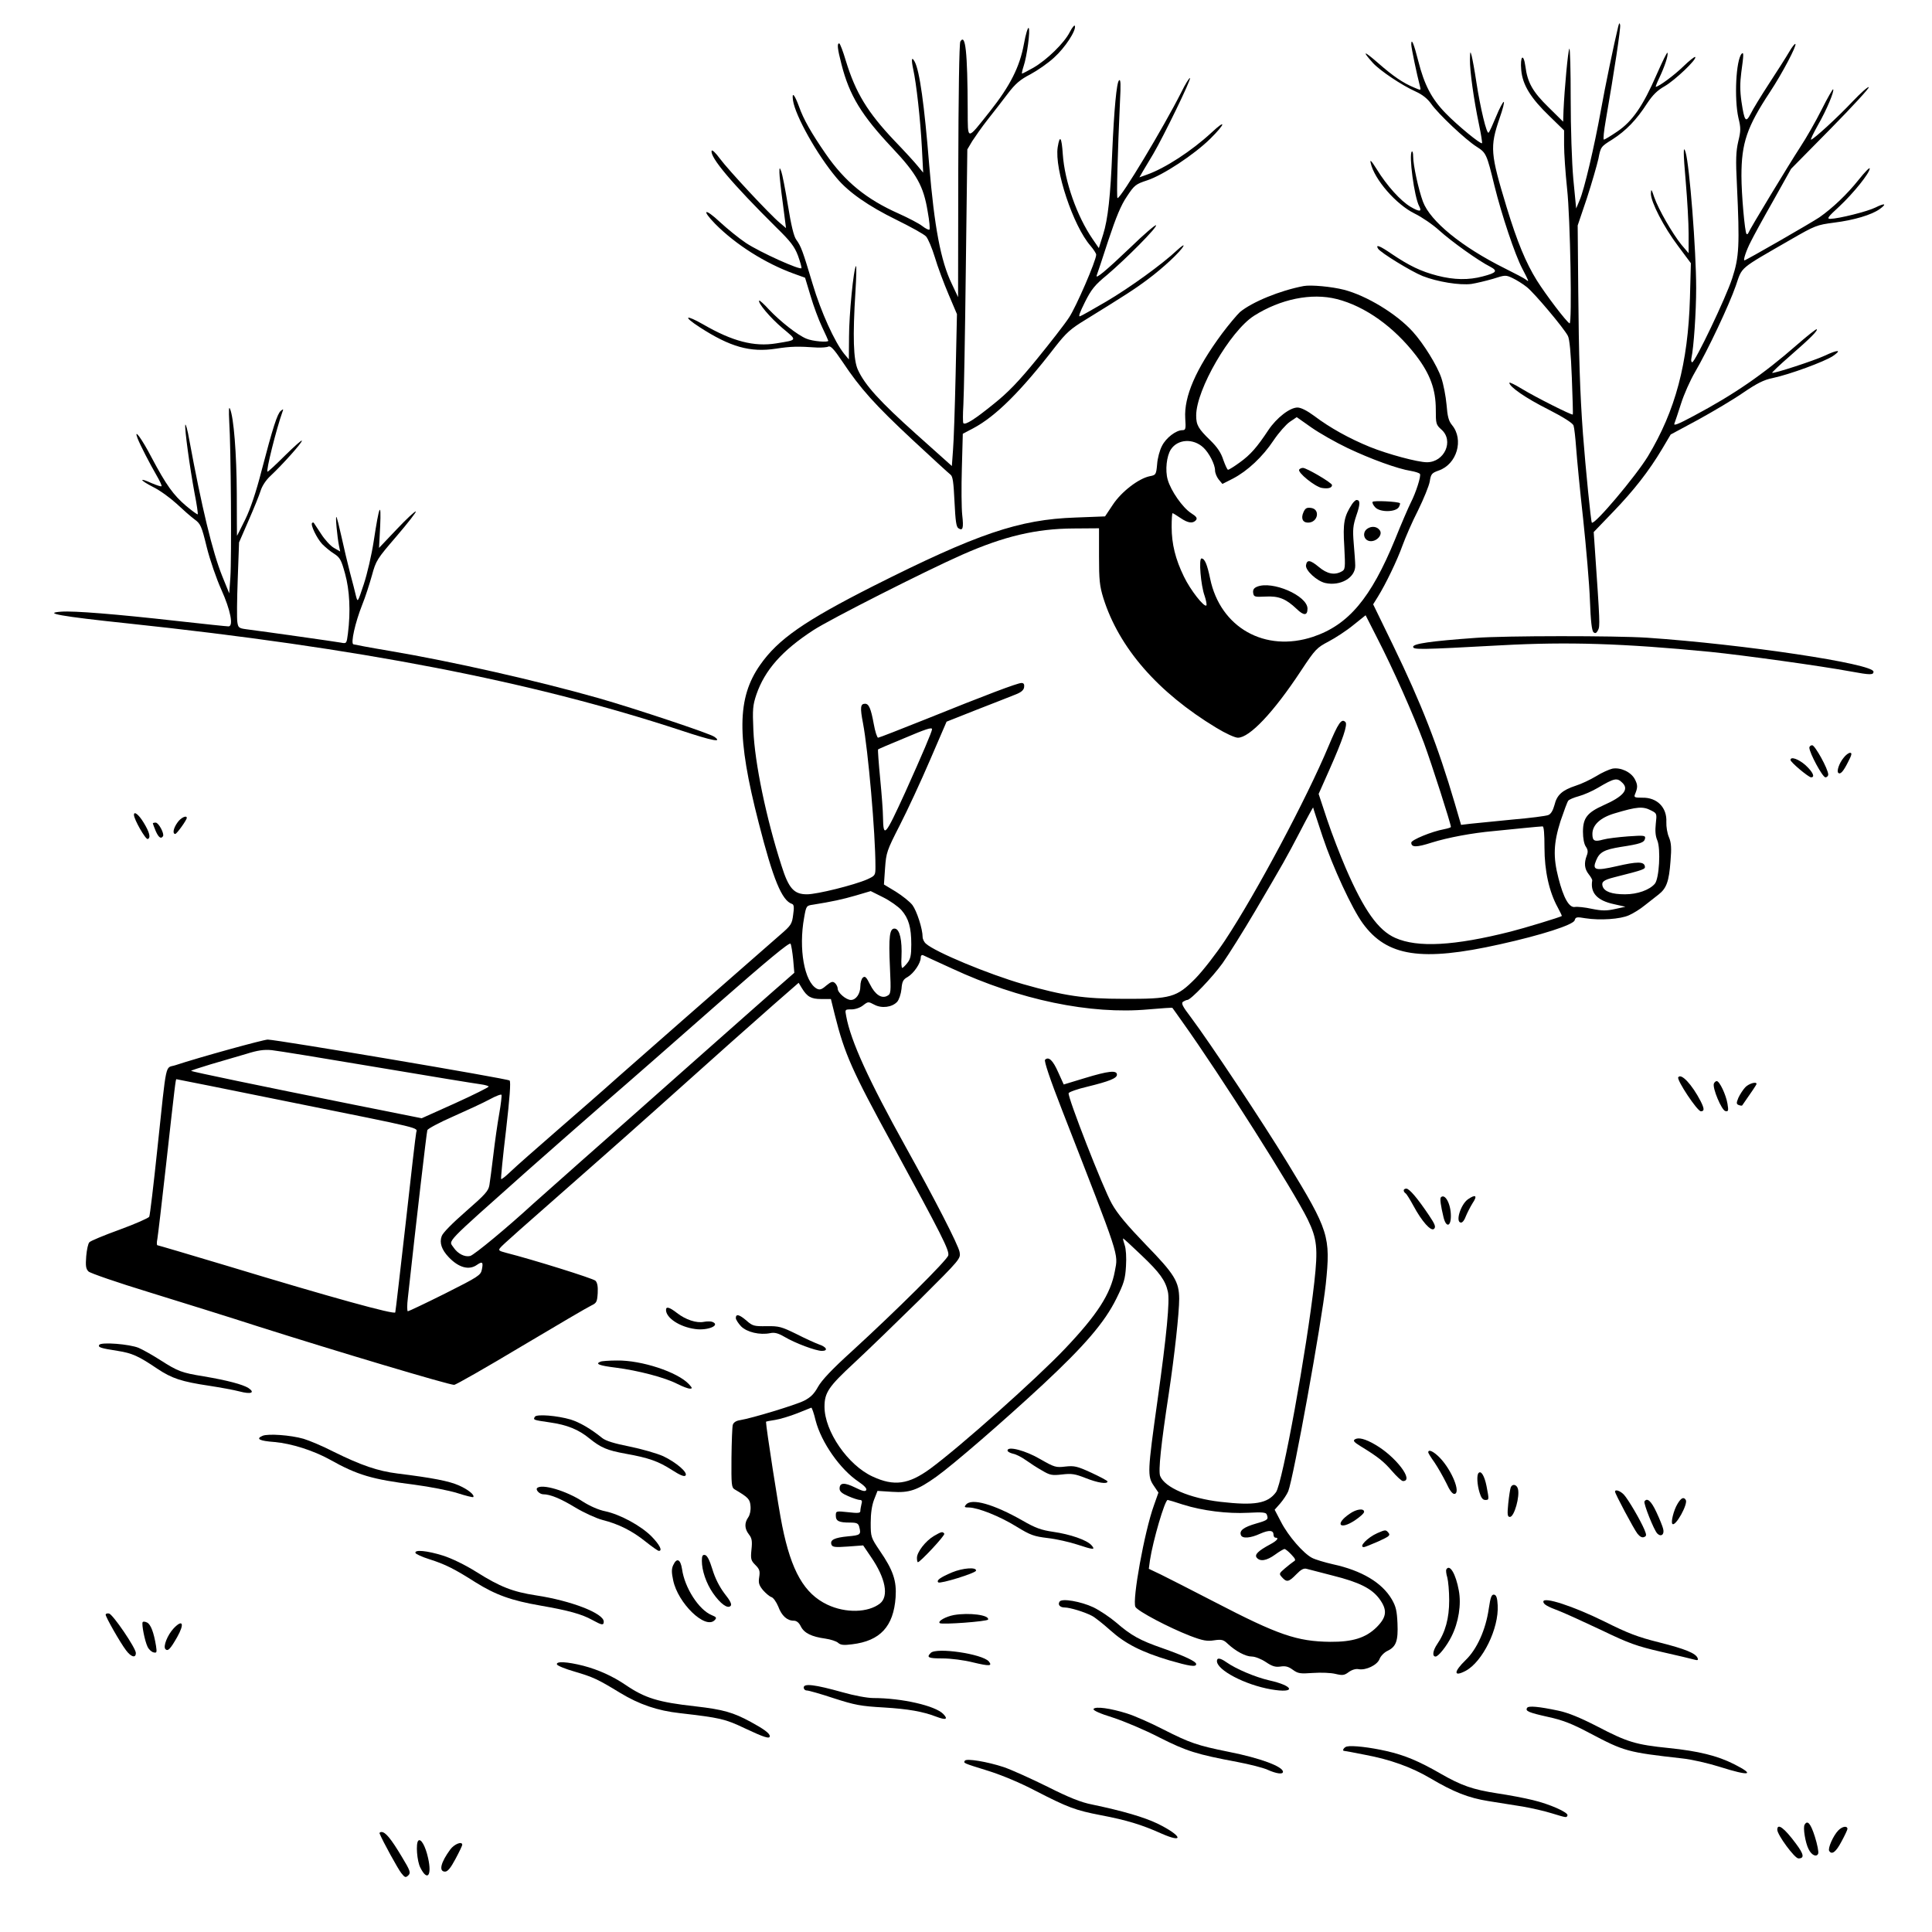 <?xml version="1.0" standalone="no"?>
<!DOCTYPE svg PUBLIC "-//W3C//DTD SVG 20010904//EN"
 "http://www.w3.org/TR/2001/REC-SVG-20010904/DTD/svg10.dtd">
<svg version="1.0" xmlns="http://www.w3.org/2000/svg"
 width="1024pt" height="1024pt" viewBox="0 0 1024 1024"
 preserveAspectRatio="xMidYMid meet">

<g transform="translate(0,1024) scale(0.1,-0.1)"
fill="#000000" stroke="none">
<path d="M8577 10100 c-21 -85 -71 -326 -92 -445 -34 -189 -89 -424 -113 -477
l-18 -43 -15 155 c-8 89 -14 270 -14 427 0 150 -3 269 -7 265 -7 -7 -26 -213
-31 -327 l-2 -60 -77 76 c-84 82 -112 131 -123 217 -10 73 -29 56 -22 -20 7
-78 50 -148 150 -244 l77 -75 0 -78 c0 -43 7 -147 16 -232 17 -152 27 -722 13
-713 -19 11 -125 151 -173 227 -59 95 -104 204 -160 387 -87 287 -90 320 -38
473 17 48 27 87 22 87 -4 0 -23 -35 -40 -77 -18 -43 -35 -82 -40 -86 -10 -11
-44 131 -65 268 -9 61 -21 124 -25 140 -7 26 -8 24 -9 -20 -1 -59 20 -212 48
-345 11 -52 18 -97 16 -99 -7 -7 -131 95 -193 159 -75 77 -113 151 -145 277
-23 91 -37 125 -37 87 0 -17 30 -161 46 -221 6 -23 6 -23 -31 -7 -58 24 -110
59 -192 131 -76 66 -86 66 -26 -1 38 -41 152 -118 228 -152 35 -16 62 -38 81
-65 35 -51 183 -191 241 -227 50 -32 53 -38 94 -207 38 -154 109 -366 147
-438 36 -69 38 -74 21 -60 -8 7 -60 34 -114 61 -227 113 -394 249 -433 353
-24 65 -52 194 -52 240 0 18 -3 29 -7 26 -17 -17 13 -242 39 -290 16 -30 2
-31 -46 -3 -52 31 -125 111 -179 199 -29 46 -37 54 -32 33 19 -87 135 -220
233 -268 37 -18 96 -58 131 -90 64 -58 208 -161 270 -192 41 -22 33 -32 -40
-51 -74 -20 -152 -19 -241 4 -88 23 -148 52 -243 116 -61 42 -86 52 -71 27 13
-21 176 -121 236 -145 79 -31 197 -50 259 -42 25 4 76 16 114 27 65 21 68 21
104 4 21 -10 55 -31 76 -48 40 -32 195 -216 217 -258 9 -16 16 -92 21 -220 4
-107 7 -196 5 -197 -5 -5 -199 93 -268 135 -38 23 -68 38 -68 33 0 -21 88 -82
206 -141 80 -41 129 -72 134 -85 4 -11 10 -65 14 -120 4 -55 20 -224 37 -375
16 -151 33 -346 36 -433 4 -109 10 -160 19 -168 9 -8 16 -5 24 11 11 21 10 42
-17 432 l-6 88 102 106 c110 114 190 216 261 335 l45 76 145 78 c80 44 188
108 240 144 72 49 109 68 155 77 90 19 275 87 320 117 50 34 27 35 -43 2 -55
-26 -273 -97 -279 -91 -2 2 40 42 94 89 109 95 149 135 142 142 -3 2 -50 -35
-105 -83 -181 -158 -332 -262 -548 -377 -84 -45 -108 -54 -101 -39 4 10 20 58
35 105 15 48 48 122 73 165 70 120 182 358 217 459 36 104 12 84 291 245 130
75 139 78 230 90 105 13 199 41 242 72 40 29 27 33 -23 8 -42 -21 -194 -59
-239 -60 -20 0 -13 10 47 65 76 71 162 178 162 202 0 8 -26 -19 -58 -59 -62
-78 -139 -151 -209 -200 -43 -29 -389 -228 -397 -228 -8 0 10 54 34 100 12 25
65 122 118 215 l95 170 210 213 c115 117 206 216 202 220 -4 4 -42 -30 -85
-75 -81 -86 -209 -203 -221 -203 -4 0 13 35 37 78 45 78 88 181 80 189 -2 2
-30 -46 -61 -108 -31 -62 -82 -151 -113 -198 -60 -92 -269 -437 -275 -455 -2
-6 -7 -9 -10 -6 -9 9 -27 209 -27 308 0 174 29 259 151 444 66 100 143 247
135 255 -3 3 -18 -16 -33 -42 -15 -26 -63 -101 -106 -167 -43 -66 -87 -138
-98 -161 -26 -50 -33 -41 -49 65 -8 56 -8 98 -1 153 13 94 14 112 2 100 -30
-33 -40 -238 -17 -340 13 -53 13 -68 -1 -125 -12 -53 -14 -96 -7 -230 15 -321
12 -382 -25 -495 -34 -105 -197 -445 -212 -445 -5 0 -7 10 -4 23 12 55 25 241
25 371 0 200 -35 648 -56 719 -13 42 -13 1 1 -159 8 -93 15 -216 15 -273 l0
-103 -39 46 c-48 60 -120 185 -143 250 -15 45 -17 47 -18 20 0 -45 68 -177
145 -279 l67 -90 -5 -185 c-10 -346 -77 -597 -223 -839 -65 -106 -283 -365
-297 -351 -5 6 -33 286 -47 470 -16 218 -22 412 -25 763 l-3 342 49 145 c26
80 53 174 61 209 12 63 13 64 74 102 72 46 128 104 184 191 30 45 54 69 93 91
54 31 173 144 162 155 -3 3 -31 -19 -63 -50 -48 -47 -131 -108 -146 -108 -2 0
6 21 19 48 28 59 48 119 43 132 -2 6 -27 -46 -57 -114 -73 -168 -129 -249
-209 -303 -35 -24 -67 -43 -71 -43 -5 0 0 46 10 103 45 260 80 489 76 505 -3
13 -5 11 -10 -8z"/>
<path d="M5670 10070 c-29 -58 -122 -148 -193 -189 -30 -17 -57 -31 -60 -31
-2 0 1 17 8 38 18 52 37 194 27 204 -4 4 -16 -34 -25 -85 -22 -121 -73 -222
-180 -357 -125 -157 -117 -158 -118 6 -1 312 -12 408 -39 364 -6 -9 -10 -284
-11 -685 l-1 -670 -33 70 c-59 121 -93 304 -120 630 -26 322 -51 500 -77 548
-16 30 -19 13 -8 -39 17 -76 38 -266 46 -414 l7 -135 -29 35 c-15 19 -71 80
-124 135 -142 150 -205 253 -257 423 -15 51 -31 92 -35 92 -12 0 -10 -26 12
-111 42 -165 106 -270 270 -444 129 -137 165 -201 187 -337 9 -49 13 -92 9
-95 -3 -3 -20 5 -38 19 -18 14 -74 43 -125 66 -171 76 -284 168 -387 317 -76
110 -118 184 -141 250 -24 65 -39 82 -32 33 12 -82 128 -289 231 -411 63 -76
170 -150 317 -222 75 -37 146 -76 157 -88 11 -12 32 -62 47 -111 14 -48 47
-136 72 -195 l45 -106 -7 -320 c-4 -176 -10 -357 -14 -402 l-6 -83 -190 170
c-192 172 -271 259 -308 340 -24 52 -28 176 -13 415 5 77 6 138 3 135 -13 -12
-37 -259 -37 -375 l-1 -120 -25 30 c-50 62 -123 222 -167 370 -53 177 -61 199
-87 235 -13 18 -27 77 -44 182 -14 86 -30 166 -35 179 -9 23 -10 23 -10 -6 0
-16 8 -89 18 -162 l17 -132 -33 28 c-52 43 -273 280 -318 341 -21 29 -41 48
-43 41 -11 -33 108 -174 343 -407 75 -73 96 -101 114 -148 12 -33 20 -62 19
-67 -5 -13 -220 84 -294 133 -39 26 -100 76 -138 111 -81 76 -101 68 -25 -10
108 -109 264 -208 415 -263 l61 -22 29 -96 c15 -52 43 -127 61 -165 18 -38 33
-71 33 -73 0 -10 -84 -3 -116 11 -47 19 -138 91 -198 154 -26 29 -50 50 -52
48 -10 -10 58 -91 123 -146 80 -67 82 -62 -33 -81 -117 -19 -232 11 -386 100
-96 55 -111 45 -20 -14 162 -105 268 -135 405 -114 78 12 115 13 217 6 25 -1
52 1 60 5 12 6 30 -13 75 -80 96 -144 172 -228 370 -413 103 -96 194 -179 203
-186 12 -9 16 -40 21 -143 5 -101 9 -134 21 -141 23 -15 28 0 20 70 -4 36 -5
147 -2 248 l5 183 57 30 c118 63 251 195 433 431 58 74 81 95 160 143 209 129
262 163 330 214 82 61 173 146 189 176 6 11 -9 1 -33 -21 -76 -72 -251 -199
-377 -273 -67 -39 -128 -74 -137 -77 -11 -5 -3 18 25 74 34 68 52 91 118 145
100 85 268 254 259 263 -3 4 -64 -48 -134 -116 -133 -127 -190 -174 -180 -149
3 8 31 91 61 184 42 126 67 187 99 234 39 59 46 65 107 85 83 27 249 136 335
221 81 80 86 107 6 32 -105 -97 -246 -189 -343 -223 l-39 -14 19 33 c10 17 35
59 55 92 55 94 201 394 194 401 -3 3 -24 -30 -46 -75 -94 -186 -319 -561 -338
-561 -6 0 1 251 13 510 5 94 4 122 -5 114 -13 -12 -26 -154 -36 -379 -9 -233
-23 -358 -48 -437 l-23 -73 -33 48 c-83 121 -148 305 -158 449 -6 92 -16 106
-27 38 -18 -117 82 -418 174 -523 16 -19 30 -40 30 -47 0 -31 -107 -278 -144
-333 -22 -34 -99 -133 -170 -220 -97 -119 -154 -178 -228 -237 -101 -82 -151
-114 -162 -103 -3 3 -3 47 0 97 3 50 9 375 13 723 l8 631 26 44 c15 23 51 75
81 113 31 39 79 101 107 138 41 54 66 75 120 103 37 20 94 59 126 89 58 52
118 144 110 168 -2 6 -14 -8 -27 -33z"/>
<path d="M6910 8724 c-127 -24 -274 -85 -338 -138 -16 -15 -59 -66 -95 -114
-139 -188 -202 -334 -195 -449 4 -57 2 -63 -15 -63 -34 0 -87 -41 -108 -83
-12 -22 -24 -66 -26 -98 -5 -55 -7 -57 -39 -63 -59 -12 -150 -82 -195 -150
l-42 -63 -156 -6 c-300 -10 -522 -86 -1074 -364 -363 -184 -503 -281 -598
-417 -123 -175 -125 -381 -8 -836 77 -302 123 -413 177 -431 10 -3 12 -18 6
-57 -6 -49 -11 -57 -68 -106 -350 -306 -756 -662 -861 -755 -71 -64 -218 -192
-325 -285 -107 -93 -216 -189 -242 -214 -26 -25 -49 -44 -52 -41 -2 2 9 118
26 258 20 174 26 257 19 264 -10 10 -1230 216 -1282 217 -22 0 -360 -93 -490
-136 -55 -18 -44 37 -95 -444 -20 -190 -39 -351 -43 -359 -4 -7 -74 -38 -156
-68 -83 -30 -155 -60 -161 -67 -7 -6 -14 -40 -17 -74 -4 -51 -2 -67 12 -81 9
-9 154 -59 321 -110 168 -52 429 -133 580 -182 416 -132 1008 -309 1037 -309
9 0 170 92 357 204 188 112 355 210 371 217 27 13 30 19 33 65 2 35 -2 56 -12
66 -12 12 -332 112 -474 148 -38 10 -42 13 -30 27 12 15 82 77 538 478 75 66
199 176 276 245 365 327 509 455 633 564 l134 117 17 -28 c28 -46 49 -58 103
-58 l51 0 21 -85 c52 -207 90 -293 307 -690 260 -478 301 -558 294 -584 -6
-25 -276 -293 -512 -509 -105 -95 -159 -153 -178 -187 -21 -38 -39 -56 -74
-74 -46 -23 -277 -93 -339 -103 -21 -3 -35 -12 -39 -25 -3 -10 -6 -89 -7 -175
-1 -142 0 -157 17 -167 73 -43 81 -52 84 -89 2 -22 -3 -46 -12 -59 -21 -30
-20 -60 3 -90 16 -20 19 -35 14 -81 -5 -50 -3 -58 21 -82 22 -22 25 -32 20
-64 -5 -31 -1 -43 20 -69 15 -17 35 -34 45 -37 10 -3 26 -26 36 -50 18 -49 47
-75 82 -75 15 0 28 -10 38 -31 18 -35 57 -54 130 -64 28 -4 58 -14 67 -22 13
-12 30 -14 75 -8 148 18 219 94 230 249 6 87 -13 144 -84 247 -47 70 -48 73
-48 148 0 49 6 92 18 123 l18 46 78 -5 c90 -6 133 8 235 81 88 63 352 291 563
487 221 206 328 330 390 456 40 81 47 103 51 172 3 46 0 93 -7 112 -6 18 -10
33 -8 35 1 1 45 -39 98 -90 96 -91 126 -133 139 -192 11 -47 -6 -228 -55 -577
-53 -377 -54 -401 -20 -451 l25 -37 -24 -68 c-50 -138 -116 -503 -98 -538 13
-23 176 -109 289 -153 68 -26 91 -30 128 -24 41 6 50 3 73 -19 42 -39 94 -67
127 -67 17 0 50 -13 74 -29 34 -23 51 -28 78 -24 26 4 42 0 65 -17 28 -20 38
-22 107 -17 43 3 95 1 119 -5 38 -9 47 -8 71 10 17 12 37 18 52 15 39 -7 99
22 111 54 6 16 25 35 42 43 46 22 57 53 53 146 -3 66 -8 89 -30 127 -52 89
-160 153 -312 186 -44 10 -94 25 -111 34 -46 24 -126 116 -164 190 l-34 65 30
34 c16 19 35 47 42 64 28 71 177 894 199 1098 26 253 17 282 -202 641 -131
215 -414 641 -513 773 -45 59 -53 75 -41 83 8 5 18 9 22 9 18 0 133 120 187
195 31 44 109 168 172 275 155 264 162 276 240 425 37 72 68 128 68 125 0 -3
23 -72 50 -154 54 -162 156 -382 213 -460 128 -176 311 -204 727 -111 221 49
388 103 396 127 5 18 11 19 57 11 78 -12 185 -5 231 16 23 10 60 33 83 52 24
19 57 45 74 58 42 33 55 69 63 176 6 70 4 98 -8 127 -9 20 -15 56 -14 81 4 77
-49 131 -128 129 -39 0 -44 2 -39 16 16 38 16 51 0 82 -20 38 -75 64 -119 56
-17 -4 -56 -21 -86 -40 -30 -18 -78 -41 -107 -50 -73 -24 -101 -49 -114 -103
-8 -29 -19 -48 -33 -53 -12 -5 -97 -16 -191 -24 -93 -9 -193 -19 -221 -22
l-50 -6 -33 113 c-90 306 -177 529 -328 840 l-105 216 25 40 c41 66 103 194
131 273 15 41 51 125 82 185 30 61 58 130 62 153 6 40 11 45 47 58 97 33 135
164 71 241 -18 22 -24 45 -29 108 -4 44 -16 108 -28 143 -22 65 -94 181 -151
244 -86 95 -245 191 -364 222 -66 17 -176 27 -214 20z m175 -69 c150 -38 303
-147 420 -299 75 -98 105 -180 105 -286 0 -76 1 -81 30 -107 67 -59 16 -173
-77 -173 -49 0 -208 43 -302 81 -110 45 -213 102 -296 165 -38 28 -70 44 -88
44 -41 0 -111 -55 -154 -119 -61 -92 -95 -131 -152 -172 -30 -22 -58 -39 -62
-39 -4 0 -15 24 -25 52 -12 38 -32 68 -69 104 -64 62 -75 81 -75 132 0 137
180 447 306 528 140 89 305 123 439 89z m58 -790 c122 -58 265 -110 335 -121
23 -4 45 -11 48 -16 7 -10 -21 -99 -49 -153 -11 -22 -49 -109 -83 -194 -128
-312 -247 -453 -434 -516 -255 -85 -492 48 -546 308 -16 77 -29 107 -46 107
-15 0 -4 -142 17 -199 8 -24 12 -47 9 -50 -12 -11 -85 82 -119 153 -45 92 -65
173 -65 263 0 40 2 73 5 73 2 0 21 -11 41 -25 41 -28 66 -31 83 -12 8 11 3 19
-27 38 -44 29 -106 117 -123 177 -14 49 -6 125 17 160 36 55 118 60 172 10 31
-29 62 -90 62 -121 0 -14 9 -35 19 -48 l20 -24 57 29 c76 40 156 114 215 203
27 40 66 84 85 97 l37 25 78 -55 c43 -30 129 -79 192 -109z m-1318 -572 c0
-127 3 -158 23 -223 83 -264 289 -500 598 -687 49 -30 99 -53 115 -53 62 0
189 134 334 354 76 115 84 123 147 156 36 19 96 58 131 87 l65 52 60 -118 c88
-171 192 -406 250 -561 41 -112 142 -426 142 -443 0 -3 -16 -8 -36 -12 -66
-12 -174 -57 -174 -71 0 -26 27 -26 108 0 86 27 215 51 327 61 39 4 111 11
160 16 50 5 95 9 101 9 7 0 10 -40 10 -112 0 -124 25 -235 70 -317 13 -24 23
-45 22 -46 -7 -6 -201 -65 -273 -83 -297 -75 -491 -86 -610 -33 -90 40 -165
145 -262 369 -29 67 -74 183 -99 258 l-45 136 56 126 c72 162 99 242 86 255
-21 21 -38 -5 -90 -129 -115 -275 -382 -777 -548 -1028 -47 -71 -118 -162
-157 -202 -100 -101 -129 -109 -381 -108 -211 0 -315 16 -533 78 -184 53 -465
170 -514 214 -10 8 -18 25 -18 36 0 43 -31 138 -54 169 -14 18 -53 49 -88 71
l-63 38 6 87 c6 82 9 92 78 227 40 78 112 233 160 345 l88 204 159 63 c88 34
179 70 204 80 32 12 46 24 48 40 2 15 -2 22 -14 22 -21 0 -185 -62 -505 -191
-135 -54 -250 -99 -255 -99 -5 0 -16 33 -23 73 -15 82 -26 107 -46 107 -25 0
-27 -20 -11 -103 27 -142 66 -583 66 -760 0 -47 -1 -48 -44 -68 -69 -30 -265
-79 -319 -79 -69 0 -97 31 -135 152 -81 251 -142 545 -149 718 -5 111 -3 132
16 189 45 130 136 233 302 341 87 57 592 313 789 400 222 98 392 138 590 139
l135 1 0 -147z m-885 -918 c0 -12 -51 -132 -142 -334 -108 -236 -116 -245
-118 -131 0 30 -7 122 -15 204 -8 83 -13 152 -11 154 2 2 62 28 133 57 120 51
153 62 153 50z m3660 -285 c35 -35 3 -72 -101 -118 -87 -39 -109 -68 -109
-141 0 -34 6 -65 15 -78 11 -16 13 -28 5 -48 -15 -40 -12 -70 10 -98 11 -14
20 -29 19 -34 -11 -65 26 -106 114 -125 l62 -14 -55 -12 c-45 -10 -69 -10
-123 1 -36 8 -77 12 -89 10 -31 -6 -61 47 -88 153 -29 112 -26 185 11 302 18
53 36 102 41 108 4 6 30 17 56 24 26 7 72 27 102 45 88 52 101 54 130 25z
m152 -146 c30 -15 30 -17 24 -70 -4 -37 -2 -65 8 -88 19 -46 10 -203 -13 -230
-28 -33 -92 -56 -158 -56 -70 0 -110 14 -119 43 -7 23 6 33 61 47 162 41 166
43 163 59 -5 25 -41 25 -149 0 -114 -26 -131 -21 -109 31 18 44 44 57 130 71
105 16 124 23 129 44 3 17 -3 18 -90 12 -52 -4 -111 -11 -132 -17 -46 -13 -57
-7 -57 30 0 48 43 87 118 109 120 36 150 38 194 15z m-3974 -528 c38 -44 52
-91 52 -182 0 -57 -4 -77 -21 -98 -11 -14 -23 -26 -27 -26 -4 0 -6 26 -4 57 4
89 -9 147 -34 151 -29 4 -35 -39 -27 -209 6 -129 5 -137 -14 -147 -30 -17 -65
6 -92 61 -19 38 -26 45 -37 36 -8 -6 -14 -27 -14 -47 0 -39 -23 -72 -50 -72
-25 0 -70 38 -70 60 0 9 -7 23 -15 30 -12 10 -20 7 -46 -14 -24 -21 -34 -24
-50 -16 -66 36 -97 212 -67 376 11 63 12 64 47 69 100 16 156 28 228 49 l78
23 66 -33 c36 -18 80 -49 97 -68z m-574 -262 l6 -70 -57 -50 c-32 -27 -242
-213 -468 -413 -225 -200 -500 -443 -610 -540 -109 -97 -222 -197 -250 -222
-136 -125 -311 -270 -333 -276 -29 -7 -66 12 -88 45 -26 40 -59 6 390 406 111
98 296 261 411 361 116 100 383 334 594 520 268 235 386 333 391 323 4 -7 10
-45 14 -84z m841 -47 c359 -167 734 -245 1042 -217 69 6 126 10 127 8 1 -2 25
-34 52 -73 205 -287 591 -897 665 -1048 50 -103 55 -154 35 -334 -40 -356
-169 -1066 -203 -1112 -44 -60 -113 -72 -295 -51 -163 19 -295 76 -319 137
-10 27 4 164 46 438 30 200 55 426 55 502 -1 90 -24 129 -177 286 -99 103
-150 163 -180 217 -46 81 -236 568 -229 586 2 6 46 22 98 34 118 29 158 45
158 64 0 25 -45 20 -170 -18 l-112 -34 -29 64 c-28 64 -51 86 -70 67 -6 -6 25
-100 91 -269 309 -793 297 -755 279 -851 -22 -121 -93 -231 -265 -412 -152
-160 -553 -517 -713 -635 -115 -84 -192 -95 -306 -42 -131 60 -255 240 -255
370 0 75 22 107 157 232 70 65 226 216 347 335 218 217 218 218 212 253 -7 38
-131 279 -285 556 -196 353 -292 562 -316 694 -7 36 -7 36 28 36 20 0 46 9 61
21 27 21 28 21 60 4 39 -21 94 -14 121 15 10 11 20 41 23 68 3 40 9 51 33 64
32 19 69 73 69 102 0 11 5 16 13 13 6 -3 75 -35 152 -70z m-3045 -524 c278
-47 524 -87 548 -90 23 -3 42 -9 42 -12 0 -4 -80 -44 -177 -88 l-178 -80 -365
73 c-499 100 -853 174 -857 178 -2 2 45 17 104 35 59 17 144 42 188 55 60 19
94 24 135 20 30 -3 282 -44 560 -91z m-463 -184 c720 -145 674 -134 669 -162
-3 -12 -28 -229 -56 -482 -29 -253 -53 -465 -55 -471 -4 -13 -338 79 -892 247
-200 60 -366 109 -369 109 -3 0 -4 15 0 33 3 17 24 194 46 392 48 432 51 455
55 455 2 0 273 -54 602 -121z m1109 -62 c-9 -50 -23 -148 -31 -217 -8 -69 -18
-141 -21 -161 -5 -31 -22 -50 -124 -139 -72 -63 -123 -114 -129 -132 -13 -35
0 -72 37 -111 53 -56 108 -71 150 -41 29 20 34 15 26 -25 -6 -30 -18 -38 -195
-127 -104 -52 -193 -94 -197 -94 -5 0 -5 33 0 73 45 411 99 875 103 887 3 8
65 41 138 73 72 32 159 72 192 90 33 18 62 29 63 24 2 -4 -3 -49 -12 -100z
m1677 -1626 c30 -116 130 -259 227 -324 31 -21 46 -37 41 -45 -5 -9 -21 -5
-59 14 -57 28 -82 26 -82 -6 0 -15 13 -26 46 -40 25 -11 53 -20 61 -20 11 0
14 -6 9 -22 -3 -13 -6 -29 -6 -37 0 -11 -13 -12 -65 -6 -64 7 -65 6 -65 -18 0
-29 16 -37 75 -37 36 0 44 -4 49 -22 11 -42 7 -45 -60 -51 -72 -7 -96 -19 -87
-44 5 -13 19 -15 87 -10 l81 6 42 -62 c77 -112 95 -208 47 -246 -63 -49 -182
-52 -279 -6 -122 58 -191 178 -239 417 -19 91 -86 524 -86 552 0 2 21 6 48 10
26 4 79 20 117 35 39 16 72 29 75 30 3 1 14 -30 23 -68z m1948 -446 c102 -32
234 -49 346 -43 74 4 93 2 97 -9 10 -26 7 -30 -56 -48 -66 -19 -90 -37 -81
-61 7 -20 50 -17 102 7 48 21 71 19 71 -6 0 -8 5 -15 10 -15 21 0 9 -16 -27
-35 -65 -35 -85 -55 -72 -71 18 -22 53 -16 97 16 23 17 46 30 50 30 5 0 21
-13 36 -29 23 -24 25 -31 13 -37 -8 -5 -29 -22 -47 -37 -31 -27 -32 -28 -15
-47 25 -28 36 -25 76 16 24 25 39 33 54 29 11 -3 74 -19 139 -36 140 -35 206
-68 247 -123 43 -59 40 -96 -15 -151 -57 -56 -127 -78 -246 -77 -175 2 -275
36 -610 210 -124 64 -253 130 -288 147 l-63 30 6 45 c16 105 79 320 94 320 3
0 40 -11 82 -25z"/>
<path d="M6886 7751 c-10 -15 83 -90 119 -97 34 -6 55 0 55 15 0 12 -135 91
-154 91 -8 0 -17 -4 -20 -9z"/>
<path d="M7166 7568 c-42 -65 -49 -99 -41 -225 6 -115 5 -122 -14 -132 -38
-21 -77 -13 -121 24 -46 38 -63 40 -68 9 -4 -27 58 -84 102 -94 80 -18 160 28
159 92 0 18 -4 71 -8 118 -6 73 -4 94 14 148 21 60 21 82 1 82 -5 0 -16 -10
-24 -22z"/>
<path d="M7275 7580 c-3 -5 4 -19 15 -30 26 -26 107 -25 124 2 5 9 8 19 6 21
-11 9 -140 15 -145 7z"/>
<path d="M6909 7526 c-15 -33 -5 -56 24 -56 53 0 66 72 15 78 -22 3 -30 -2
-39 -22z"/>
<path d="M7246 7437 c-27 -20 -18 -61 15 -65 34 -4 68 32 53 56 -14 22 -44 26
-68 9z"/>
<path d="M6662 7130 c-17 -7 -22 -17 -20 -32 3 -21 7 -23 64 -20 71 4 109 -11
166 -65 38 -37 58 -37 58 1 0 69 -188 150 -268 116z"/>
<path d="M1215 8005 c9 -132 13 -726 6 -825 l-6 -85 -37 91 c-52 129 -109 366
-175 724 -9 52 -19 87 -21 78 -4 -21 23 -220 49 -361 12 -60 19 -110 17 -113
-2 -2 -30 18 -62 45 -67 57 -105 110 -182 255 -53 102 -97 161 -75 103 14 -36
65 -135 101 -197 17 -29 29 -55 26 -57 -2 -3 -26 5 -52 16 -70 32 -65 17 7
-20 35 -17 90 -57 124 -88 33 -31 76 -69 95 -83 33 -24 38 -34 66 -149 17 -68
52 -169 77 -224 49 -109 66 -195 38 -195 -9 0 -133 13 -276 29 -320 36 -544
54 -610 49 -102 -7 -2 -25 350 -62 1227 -130 2139 -306 2933 -567 172 -57 223
-66 178 -34 -23 17 -419 149 -611 204 -328 93 -772 194 -1115 252 -96 16 -180
32 -187 34 -15 5 9 114 47 210 16 39 38 108 51 154 22 81 27 88 131 209 59 69
105 128 102 131 -4 3 -49 -39 -100 -93 l-95 -100 6 115 c6 137 -5 113 -34 -78
-11 -73 -35 -176 -53 -230 -32 -96 -32 -97 -41 -63 -4 19 -19 76 -32 125 -13
50 -33 135 -45 190 -12 54 -24 102 -27 105 -6 5 4 -103 14 -154 l6 -29 -33 19
c-18 10 -49 44 -68 74 -20 30 -38 57 -39 59 -2 2 -6 2 -9 -1 -9 -10 25 -81 54
-112 15 -15 43 -39 63 -51 31 -20 38 -33 58 -106 24 -87 30 -199 15 -317 -7
-54 -7 -54 -38 -48 -27 5 -386 56 -502 71 -38 5 -42 9 -46 38 -3 18 -2 120 2
227 l7 195 50 115 c28 64 57 135 64 158 8 26 28 57 53 80 63 59 166 174 166
186 0 6 -39 -29 -88 -77 -48 -48 -90 -87 -94 -87 -10 0 46 225 80 320 5 12 3
13 -10 2 -18 -15 -41 -85 -102 -318 -28 -110 -59 -202 -86 -257 -24 -48 -43
-87 -44 -87 0 0 -1 100 -1 223 -1 213 -16 405 -36 450 -6 15 -7 -8 -4 -68z"/>
<path d="M7820 6859 c-238 -17 -330 -31 -330 -47 0 -16 30 -16 470 8 350 19
641 10 1105 -35 177 -18 582 -74 745 -104 103 -19 120 -19 120 -1 0 42 -687
145 -1200 180 -167 11 -754 11 -910 -1z"/>
<path d="M9590 6277 c0 -27 70 -157 85 -157 8 0 15 7 15 15 0 28 -70 155 -85
155 -8 0 -15 -6 -15 -13z"/>
<path d="M9771 6223 c-23 -28 -37 -70 -28 -79 11 -11 27 7 52 57 20 38 22 49
11 49 -8 0 -24 -12 -35 -27z"/>
<path d="M9490 6212 c0 -12 96 -92 109 -92 23 0 9 29 -29 64 -37 33 -80 48
-80 28z"/>
<path d="M710 5921 c0 -24 62 -132 73 -128 17 6 10 35 -21 86 -26 43 -52 64
-52 42z"/>
<path d="M941 5881 c-22 -30 -28 -61 -12 -61 8 0 61 74 61 85 0 16 -32 1 -49
-24z"/>
<path d="M810 5876 c0 -2 7 -20 15 -40 15 -34 28 -45 39 -28 8 13 -23 72 -39
72 -8 0 -15 -2 -15 -4z"/>
<path d="M8895 4530 c-9 -14 101 -180 120 -180 19 0 19 13 -1 53 -46 89 -104
151 -119 127z"/>
<path d="M9084 4497 c-9 -23 41 -142 61 -146 16 -3 17 2 11 39 -8 48 -42 120
-57 120 -5 0 -12 -6 -15 -13z"/>
<path d="M9250 4477 c-12 -13 -28 -38 -36 -55 -12 -29 -11 -34 2 -39 8 -3 16
-4 18 -2 49 70 76 110 76 114 0 14 -41 2 -60 -18z"/>
<path d="M7440 3931 c0 -6 4 -12 10 -16 5 -3 23 -32 41 -65 45 -84 94 -139
110 -123 10 10 5 24 -26 70 -61 91 -105 143 -121 143 -8 0 -14 -4 -14 -9z"/>
<path d="M7637 3894 c-6 -7 -1 -43 14 -106 14 -56 39 -50 39 7 0 64 -31 121
-53 99z"/>
<path d="M7781 3884 c-40 -28 -69 -124 -37 -124 8 0 19 15 25 33 7 17 23 49
36 70 27 40 17 49 -24 21z"/>
<path d="M3530 3297 c0 -42 72 -90 154 -101 66 -10 138 20 91 38 -8 3 -28 3
-44 0 -39 -8 -97 11 -143 47 -40 31 -58 36 -58 16z"/>
<path d="M3900 3254 c0 -8 13 -28 28 -44 31 -31 99 -47 154 -36 23 5 42 0 75
-19 57 -34 167 -75 199 -75 35 0 26 21 -17 35 -19 7 -72 31 -119 55 -78 38
-91 42 -157 41 -66 -1 -74 1 -106 29 -38 33 -57 38 -57 14z"/>
<path d="M526 3112 c-8 -13 8 -18 98 -32 76 -12 110 -27 209 -94 78 -52 129
-69 277 -91 58 -9 130 -22 160 -30 60 -16 84 -7 47 18 -30 19 -112 41 -237 62
-117 19 -136 26 -230 86 -42 27 -94 56 -115 65 -48 20 -199 32 -209 16z"/>
<path d="M3183 3023 c-31 -12 -7 -21 82 -32 117 -15 259 -52 325 -86 27 -14
57 -25 66 -25 15 0 14 3 -5 24 -60 64 -251 127 -381 125 -41 0 -81 -3 -87 -6z"/>
<path d="M2835 2731 c-10 -17 -10 -17 79 -30 92 -13 153 -38 210 -85 61 -49
93 -63 192 -81 123 -22 173 -40 245 -86 42 -27 65 -37 72 -30 15 15 -47 69
-118 103 -34 15 -114 38 -178 51 -81 16 -126 30 -145 45 -59 48 -119 83 -167
98 -71 21 -180 30 -190 15z"/>
<path d="M1392 2630 c-38 -16 -18 -27 63 -33 90 -8 206 -45 293 -93 146 -82
224 -105 447 -133 83 -11 186 -31 230 -45 43 -14 81 -23 83 -21 10 10 -26 40
-76 62 -52 23 -139 40 -325 63 -105 13 -194 44 -338 115 -58 30 -130 60 -160
69 -70 20 -188 28 -217 16z"/>
<path d="M7181 2611 c-11 -7 -4 -15 30 -36 93 -57 123 -81 167 -132 25 -29 51
-53 58 -53 61 0 -38 130 -147 193 -53 31 -89 40 -108 28z"/>
<path d="M5340 2552 c0 -6 13 -13 29 -17 17 -3 47 -19 68 -34 21 -15 59 -40
86 -55 42 -25 53 -27 106 -21 51 6 69 3 125 -19 63 -25 116 -34 116 -18 0 4
-38 24 -85 46 -76 35 -91 38 -138 33 -50 -6 -58 -4 -133 39 -78 46 -174 71
-174 46z"/>
<path d="M7570 2542 c0 -4 15 -28 33 -53 17 -25 45 -74 62 -108 19 -42 34 -61
45 -59 33 7 -15 125 -78 191 -33 34 -62 48 -62 29z"/>
<path d="M7837 2433 c-11 -10 -8 -62 5 -104 8 -27 17 -39 30 -39 21 0 21 0 7
73 -11 55 -29 84 -42 70z"/>
<path d="M8007 2356 c-3 -8 -9 -46 -13 -85 -6 -60 -4 -71 9 -71 23 0 54 111
42 150 -7 23 -30 27 -38 6z"/>
<path d="M2847 2353 c-10 -9 13 -33 32 -33 37 0 93 -23 170 -70 45 -27 110
-57 144 -66 87 -22 158 -58 229 -115 34 -27 65 -49 70 -49 21 0 4 33 -39 77
-57 57 -166 116 -245 133 -35 7 -81 27 -120 52 -87 57 -217 95 -241 71z"/>
<path d="M8560 2334 c0 -11 100 -199 119 -223 12 -15 24 -22 34 -18 14 5 15
10 3 39 -22 52 -86 161 -109 186 -19 20 -47 30 -47 16z"/>
<path d="M8891 2269 c-20 -33 -36 -97 -27 -106 16 -17 84 106 71 127 -11 18
-25 11 -44 -21z"/>
<path d="M8716 2282 c-6 -10 50 -152 68 -170 20 -20 39 -5 31 25 -3 13 -19 53
-36 89 -27 58 -49 78 -63 56z"/>
<path d="M5120 2265 c-11 -13 -8 -15 16 -15 48 -1 162 -46 251 -101 75 -46 93
-52 166 -61 45 -5 115 -21 155 -34 88 -29 100 -30 77 -4 -25 28 -113 58 -203
71 -62 9 -94 20 -163 60 -153 87 -270 120 -299 84z"/>
<path d="M7154 2217 c-80 -54 -55 -89 26 -36 27 18 50 38 50 46 0 20 -41 15
-76 -10z"/>
<path d="M7300 2114 c-52 -23 -101 -74 -71 -74 5 0 39 14 76 30 57 26 65 32
55 45 -15 18 -16 18 -60 -1z"/>
<path d="M4950 2099 c-44 -26 -90 -85 -90 -116 0 -12 2 -23 5 -23 12 0 145
142 140 151 -9 13 -15 11 -55 -12z"/>
<path d="M2202 2009 c2 -6 35 -21 73 -33 85 -27 133 -51 246 -123 106 -66 188
-96 344 -123 149 -26 218 -45 274 -76 51 -28 61 -30 61 -9 0 44 -173 111 -358
139 -124 19 -191 45 -318 125 -59 37 -129 71 -176 86 -83 26 -152 33 -146 14z"/>
<path d="M3720 1967 c0 -51 23 -119 59 -171 39 -56 77 -84 93 -68 8 8 0 26
-32 66 -27 36 -50 81 -64 128 -15 49 -28 74 -39 76 -13 3 -17 -4 -17 -31z"/>
<path d="M3568 1944 c-9 -19 -9 -39 0 -80 25 -121 169 -261 219 -212 13 13 11
17 -16 28 -67 28 -142 144 -156 243 -8 53 -28 63 -47 21z"/>
<path d="M5046 1906 c-63 -27 -84 -42 -73 -53 10 -9 198 49 200 62 4 20 -69
15 -127 -9z"/>
<path d="M7666 1922 c-3 -5 -1 -24 5 -43 5 -19 10 -73 10 -121 0 -95 -20 -169
-64 -233 -23 -34 -27 -65 -8 -65 15 0 60 57 84 106 38 75 53 170 39 244 -16
88 -48 142 -66 112z"/>
<path d="M7891 1715 c-16 -113 -63 -216 -122 -273 -65 -63 -66 -92 -1 -58 90
48 177 225 170 348 -2 39 -7 54 -19 56 -13 2 -19 -12 -28 -73z"/>
<path d="M5616 1751 c-11 -16 2 -31 27 -31 28 0 106 -24 144 -44 16 -8 60 -43
98 -77 79 -71 165 -115 312 -159 107 -31 143 -37 143 -20 0 14 -62 43 -178 84
-121 42 -166 67 -247 137 -33 28 -87 64 -120 80 -66 31 -168 49 -179 30z"/>
<path d="M8180 1751 c0 -14 21 -26 85 -50 33 -13 134 -59 225 -102 143 -69
185 -84 315 -114 83 -19 161 -37 174 -41 18 -5 23 -4 19 7 -9 26 -65 49 -204
84 -113 28 -167 49 -289 110 -166 82 -325 134 -325 106z"/>
<path d="M560 1682 c0 -13 77 -148 108 -189 27 -36 52 -43 52 -14 0 26 -122
205 -142 209 -10 2 -18 -1 -18 -6z"/>
<path d="M5056 1680 c-43 -8 -88 -33 -75 -43 11 -9 253 9 256 19 8 24 -100 38
-181 24z"/>
<path d="M756 1642 c-6 -11 11 -99 26 -130 7 -15 22 -28 32 -30 17 -4 18 0 13
34 -12 73 -28 114 -47 124 -10 5 -21 7 -24 2z"/>
<path d="M921 1610 c-33 -35 -58 -97 -44 -111 13 -13 26 1 62 64 40 71 30 97
-18 47z"/>
<path d="M4933 1479 c-24 -24 -13 -29 63 -29 43 0 114 -9 161 -21 88 -21 104
-20 84 5 -34 40 -279 76 -308 45z"/>
<path d="M6450 1436 c0 -48 149 -126 287 -150 133 -23 124 18 -11 48 -73 17
-175 60 -226 96 -33 23 -50 25 -50 6z"/>
<path d="M2952 1418 c3 -7 45 -24 94 -38 98 -29 122 -40 240 -112 102 -62 199
-95 317 -108 215 -25 239 -30 346 -81 102 -48 131 -57 131 -41 0 15 -32 38
-100 75 -94 51 -146 66 -294 83 -199 22 -268 44 -371 114 -68 46 -143 80 -223
101 -87 22 -146 25 -140 7z"/>
<path d="M4260 1296 c0 -9 7 -16 17 -16 9 0 73 -18 142 -41 112 -36 142 -42
266 -49 129 -8 205 -21 278 -49 50 -19 64 -14 37 14 -41 44 -220 85 -371 85
-32 0 -102 13 -165 31 -143 40 -204 48 -204 25z"/>
<path d="M8094 1188 c-11 -17 8 -25 111 -48 78 -17 127 -36 221 -86 184 -97
198 -101 490 -134 50 -5 140 -26 200 -45 158 -50 191 -44 74 15 -87 44 -188
69 -345 85 -176 18 -219 31 -380 115 -92 47 -153 72 -205 83 -104 22 -159 27
-166 15z"/>
<path d="M5796 1182 c-4 -7 33 -24 101 -45 59 -19 171 -66 248 -106 145 -73
196 -89 414 -130 63 -12 135 -30 159 -41 47 -21 82 -26 82 -11 0 28 -121 73
-288 106 -168 34 -205 47 -347 119 -66 34 -152 72 -191 84 -88 28 -169 39
-178 24z"/>
<path d="M7138 983 c-15 -4 -26 -23 -14 -23 3 0 53 -9 112 -21 133 -25 244
-65 343 -123 127 -75 204 -105 309 -122 53 -8 135 -22 182 -29 47 -8 117 -24
155 -36 79 -24 78 -24 83 -11 5 16 -95 60 -183 81 -44 11 -129 27 -190 36
-129 20 -189 41 -299 104 -116 67 -191 98 -287 120 -88 20 -182 31 -211 24z"/>
<path d="M5114 908 c-8 -13 -11 -12 121 -53 74 -23 172 -64 254 -107 171 -88
211 -103 346 -129 137 -26 218 -51 318 -96 128 -57 112 -12 -19 52 -72 34
-180 66 -347 101 -57 11 -122 37 -235 94 -87 43 -191 90 -232 104 -88 29 -198
47 -206 34z"/>
<path d="M9565 569 c-10 -14 4 -98 21 -130 16 -33 43 -44 51 -23 3 8 -5 49
-18 90 -22 69 -39 89 -54 63z"/>
<path d="M9420 542 c0 -27 92 -152 112 -152 33 0 29 22 -13 78 -62 84 -99 111
-99 74z"/>
<path d="M9743 538 c-27 -28 -56 -95 -48 -108 14 -23 36 -6 65 49 18 33 32 63
32 68 -2 18 -29 12 -49 -9z"/>
<path d="M2012 522 c16 -40 98 -189 115 -210 19 -24 23 -25 37 -12 14 14 11
24 -35 100 -57 95 -86 130 -107 130 -7 0 -12 -4 -10 -8z"/>
<path d="M2217 484 c-14 -14 -7 -109 11 -143 37 -74 62 -43 41 51 -14 63 -38
106 -52 92z"/>
<path d="M2387 438 c-51 -69 -63 -118 -28 -118 14 0 30 20 55 67 20 37 36 71
36 75 0 21 -42 4 -63 -24z"/>
</g>
</svg>
